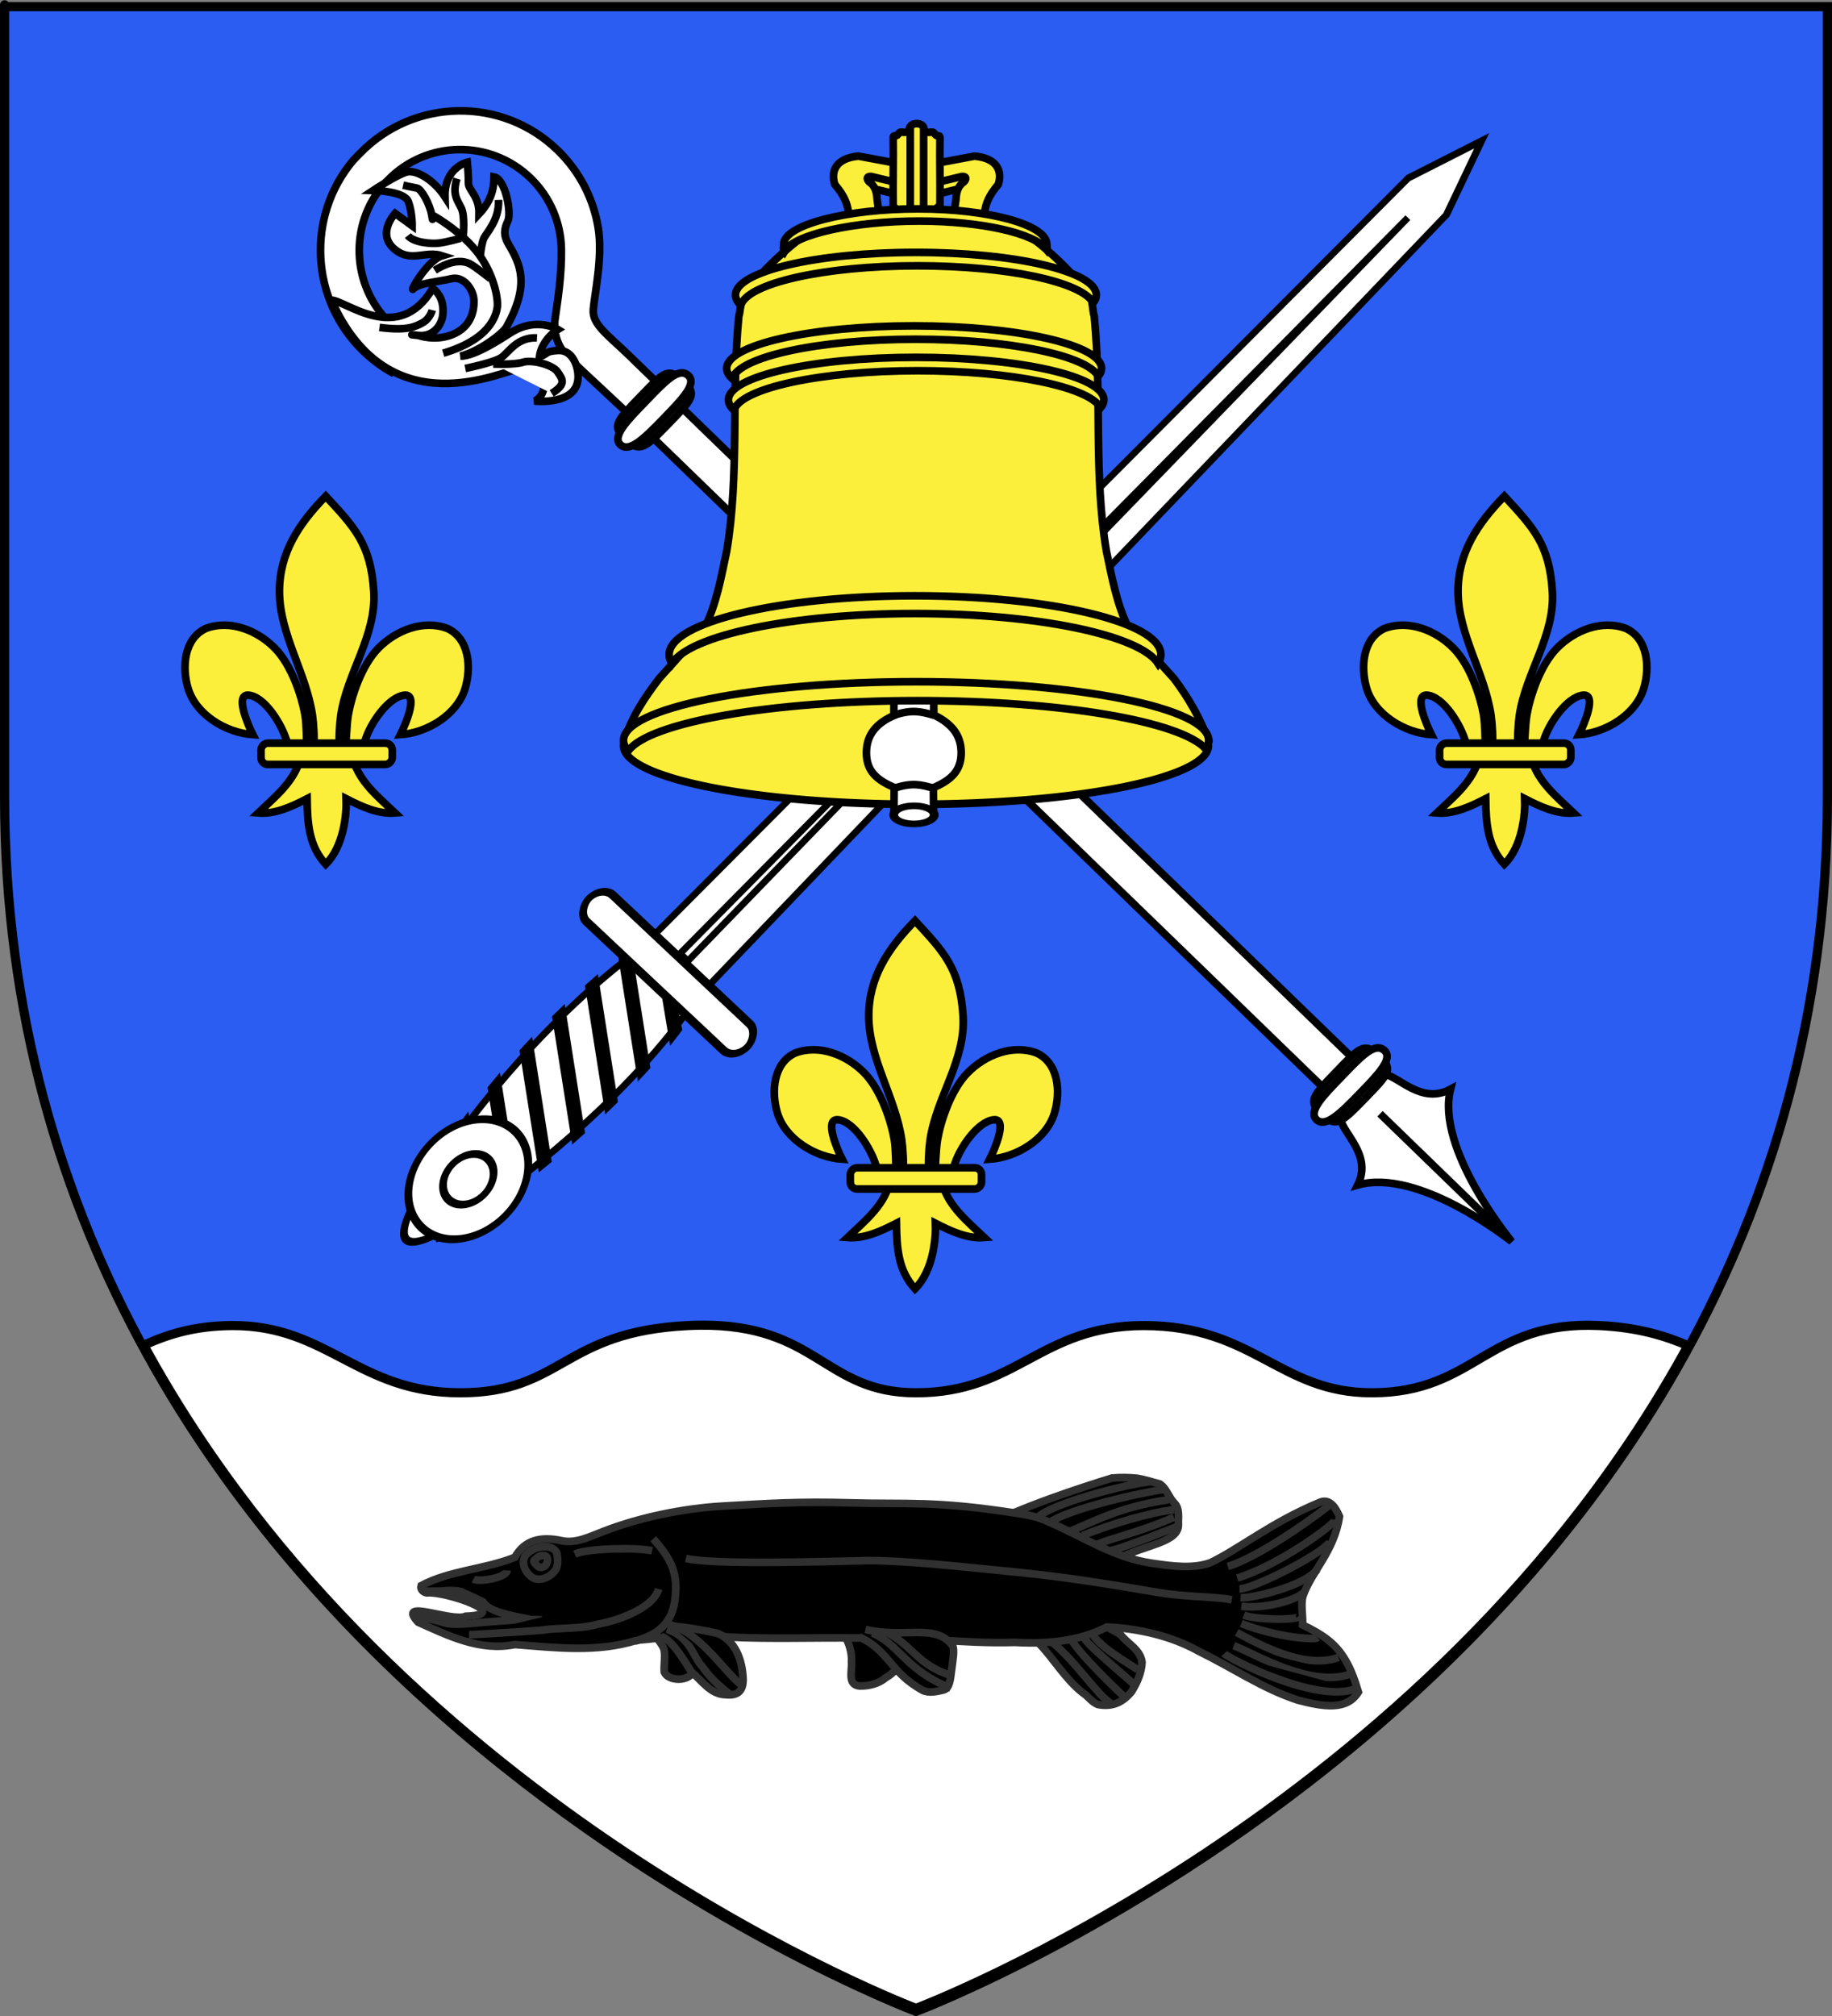 <?xml version="1.0" encoding="UTF-8" standalone="no"?>
<svg
   xmlns:dc="http://purl.org/dc/elements/1.1/"
   xmlns:cc="http://web.resource.org/cc/"
   xmlns:rdf="http://www.w3.org/1999/02/22-rdf-syntax-ns#"
   xmlns:svg="http://www.w3.org/2000/svg"
   xmlns="http://www.w3.org/2000/svg"
   xmlns:xlink="http://www.w3.org/1999/xlink"
   xmlns:sodipodi="http://sodipodi.sourceforge.net/DTD/sodipodi-0.dtd"
   xmlns:inkscape="http://www.inkscape.org/namespaces/inkscape"
   height="660"
   width="600"
   version="1.0"
   id="svg2"
   sodipodi:version="0.32"
   inkscape:version="0.44.1"
   sodipodi:docname="Blason ville fr Butry-sur-Oise (Val-d'Oise).svg"
   sodipodi:docbase="C:\Documents and Settings\Standard\Mes documents\aaaOuiqui\Blasons\Blasons Val-d'Oise"
   inkscape:export-filename="/Users/olivier/Desktop/Blason Rouge/Blason_Vide_3D.png"
   inkscape:export-xdpi="144"
   inkscape:export-ydpi="144">
  <rect width="100%" height="100%" fill="#808080" stroke="none"/>
  <sodipodi:namedview
     inkscape:window-height="712"
     inkscape:window-width="1024"
     inkscape:pageshadow="2"
     inkscape:pageopacity="0.0"
     guidetolerance="10.0"
     gridtolerance="10.0"
     objecttolerance="10.0"
     borderopacity="1.0"
     bordercolor="#666666"
     pagecolor="#ffffff"
     id="base"
     showgrid="false"
     height="660px"
     inkscape:zoom="0.70710678"
     inkscape:cx="554.99118"
     inkscape:cy="430.11333"
     inkscape:window-x="-4"
     inkscape:window-y="-4"
     inkscape:current-layer="layer4"
     showguides="true"
     inkscape:guide-bbox="true" />
  <desc
     id="desc4">Flag of Canton of Valais (Wallis)</desc>
  <defs
     id="defs6">
    <linearGradient
       id="linearGradient2893">
      <stop
         style="stop-color:white;stop-opacity:0.314;"
         offset="0"
         id="stop2895" />
      <stop
         id="stop2897"
         offset="0.19"
         style="stop-color:white;stop-opacity:0.251;" />
      <stop
         style="stop-color:#6b6b6b;stop-opacity:0.125;"
         offset="0.6"
         id="stop2901" />
      <stop
         style="stop-color:black;stop-opacity:0.125;"
         offset="1"
         id="stop2899" />
    </linearGradient>
    <radialGradient
       inkscape:collect="always"
       xlink:href="#linearGradient2893"
       id="radialGradient3163"
       gradientUnits="userSpaceOnUse"
       gradientTransform="matrix(1.353,0,0,1.349,-77.629,-85.747)"
       cx="221.445"
       cy="226.331"
       fx="221.445"
       fy="226.331"
       r="300" />
  </defs>
  <g
     inkscape:groupmode="layer"
     id="layer3"
     inkscape:label="Fond écu"
     style="display:inline">
    <path
       id="path2855"
       style="fill:#2b5df2;fill-opacity:1;fill-rule:evenodd;stroke:none;stroke-width:1px;stroke-linecap:butt;stroke-linejoin:miter;stroke-opacity:1"
       d="M 300,657.503 C 300,657.503 598.5,545.183 598.5,259.731 C 598.5,2.365 598.5,1.179 598.5,1.179 L 1.5,1.179 L 1.5,259.731 C 1.5,545.183 300,657.503 300,657.503 z "
       sodipodi:nodetypes="cccccc" />
    <path
       style="fill:white;fill-opacity:1;fill-rule:evenodd;stroke:black;stroke-width:3;stroke-linecap:butt;stroke-linejoin:miter;stroke-miterlimit:4;stroke-dasharray:none;stroke-opacity:1;display:inline"
       d="M 229.219,433.844 C 227.977,433.857 226.694,433.906 225.375,433.969 C 184.189,435.92 184.188,455.969 150.75,455.969 C 117.327,455.969 107.249,433.84 76.125,433.969 C 63.829,434.015 54.951,436.814 47.094,440.406 C 130.69,593.799 300,657.5 300,657.5 C 300,657.5 469.223,593.829 552.844,440.531 C 545.212,437.248 536.256,434.56 523.875,433.969 C 486.891,432.202 483.427,455.969 449.25,455.969 C 419.073,455.969 410.604,433.969 374.625,433.969 C 340.646,433.969 333.05,455.969 300,455.969 C 269.921,455.969 267.712,433.433 229.219,433.844 z "
       id="path11222" />
  </g>
  <g
     inkscape:groupmode="layer"
     id="layer4"
     inkscape:label="Meubles"
     style="display:inline">
    <g
       style="stroke:black;stroke-width:7.91;stroke-miterlimit:4;stroke-dasharray:none;stroke-opacity:1;display:inline"
       id="g3413"
       transform="matrix(0.316,0,0,0.316,314.875,532.135)">
      <path
         sodipodi:nodetypes="csssssscscsscccccccsscscssssssc"
         id="path3415"
         d="M -48.097,-730.047 C -18.635,-698.201 -1.311,-680.639 1.716,-631.226 C 4.517,-585.498 -25.913,-547.267 -32.472,-503.038 C -33.716,-494.649 -34.783,-477.525 -33.659,-470.58 C -32.827,-465.437 -30.267,-449.725 -27.472,-469.166 C -26.897,-473.165 -26.485,-493.226 -24.722,-503.413 C -21.51,-521.974 -11.224,-554.612 6.622,-572.694 C 24.46,-590.769 52.726,-602.493 77.934,-593.038 C 100.774,-582.5 102.933,-552.738 96.434,-530.976 C 88.296,-503.72 57.193,-484.855 29.309,-483.007 C 34.835,-493.933 48.059,-525.12 33.716,-523.882 C 17.113,-522.449 -2.747,-494.201 -7.917,-474.823 C -9.864,-467.525 -9.078,-456.195 -19.503,-456.663 C -12.628,-433.435 6.777,-418.065 23.778,-401.851 C 6.056,-400.377 -11.477,-408.718 -26.941,-416.663 C -26.287,-400.738 -29.378,-367.096 -48.097,-348.726 C -65.472,-367.642 -67.053,-390.712 -67.378,-416.663 C -82.841,-408.718 -100.374,-400.377 -118.097,-401.851 C -101.096,-418.065 -81.69,-433.435 -74.816,-456.663 C -85.241,-456.195 -85.868,-466.818 -87.816,-474.116 C -92.986,-493.493 -111.432,-522.449 -128.034,-523.882 C -142.378,-525.12 -129.153,-493.933 -123.628,-483.007 C -151.512,-484.855 -182.614,-503.72 -190.753,-530.976 C -197.252,-552.738 -195.093,-582.5 -172.253,-593.038 C -147.045,-602.493 -118.779,-590.769 -100.941,-572.694 C -83.095,-554.612 -72.809,-521.974 -69.597,-503.413 C -67.834,-493.226 -68.129,-474.579 -67.554,-470.58 C -64.758,-451.139 -61.492,-465.437 -60.659,-470.58 C -59.535,-477.525 -60.603,-494.649 -61.847,-503.038 C -68.406,-547.267 -95.956,-587.053 -96.034,-631.226 C -96.104,-671.112 -76.051,-701.46 -48.097,-730.047 z "
         style="fill:#fcef3c;fill-opacity:1;fill-rule:evenodd;stroke:black;stroke-width:7.91;stroke-linecap:butt;stroke-linejoin:miter;stroke-miterlimit:4;stroke-dasharray:none;stroke-opacity:1" />
      <rect
         transform="scale(-1,1)"
         ry="7.012"
         y="-474.154"
         x="-20.841"
         height="22"
         width="136"
         id="rect3417"
         style="fill:#fcef3c;fill-opacity:1;fill-rule:evenodd;stroke:black;stroke-width:7.91;stroke-linejoin:round;stroke-miterlimit:4;stroke-dasharray:none;stroke-opacity:1"
         rx="7.012" />
    </g>
    <g
       id="g14607"
       transform="translate(-3.122277e-2,0)"
       style="stroke-width:2.5;stroke-miterlimit:4;stroke-dasharray:none">
      <g
         style="fill:white;fill-opacity:1;stroke:black;stroke-width:1.083;stroke-miterlimit:4;stroke-dasharray:none;stroke-opacity:1"
         transform="matrix(1.607,-1.658,1.658,1.607,85.187,83.482)"
         id="g12694">
        <g
           style="fill:white;fill-opacity:1;stroke:black;stroke-width:1.092;stroke-miterlimit:4;stroke-dasharray:none;stroke-opacity:1"
           transform="matrix(0.991,0,0,0.991,96.886,-3.225)"
           id="g21688">
          <path
             d="M -78.761,3.41 C -89.148,4.128 -97.354,12.835 -97.354,23.41 C -97.354,25.135 -97.141,26.813 -96.729,28.41 L -90.948,28.41 C -91.516,26.861 -91.823,25.157 -91.823,23.41 C -91.823,15.672 -85.741,9.329 -78.104,8.941 C -77.858,8.928 -77.604,8.941 -77.354,8.941 C -69.372,8.941 -62.917,15.422 -62.917,23.41 C -62.917,27.403 -64.531,31.021 -67.142,33.639 C -69.754,36.258 -72.851,38.428 -74.828,39.864 C -76.823,41.313 -77.603,43.317 -77.594,45.395 C -77.584,47.473 -77.323,60.035 -77.323,60.035 L -71.323,60.035 C -71.323,60.035 -71.323,55.644 -71.323,51.254 C -71.323,46.863 -71.83,44.295 -70.15,42.923 C -68.415,41.507 -63.784,38.662 -61.304,35.334 C -58.823,32.006 -57.354,27.88 -57.354,23.41 C -57.354,12.366 -66.317,3.41 -77.354,3.41 C -77.656,3.41 -77.962,3.396 -78.261,3.41 C -78.343,3.413 -78.428,3.405 -78.511,3.41 C -78.593,3.414 -78.679,3.404 -78.761,3.41 z "
             style="fill:white;fill-opacity:1;fill-rule:nonzero;stroke:black;stroke-width:1.092;stroke-miterlimit:4;stroke-dasharray:none;stroke-opacity:1"
             id="path12604" />
          <g
             transform="translate(0.271,-9.024056e-2)"
             style="fill:white;fill-opacity:1;stroke:black;stroke-width:1.092;stroke-miterlimit:4;stroke-dasharray:none;stroke-opacity:1"
             id="g17018">
            <path
               sodipodi:nodetypes="cscssccscsssccsccscsccscsssscssccc"
               d="M -83.623,41.498 C -81.787,43.148 -82.199,45.027 -83.48,45.814 C -84.76,46.6 -85.701,46.092 -85.701,46.092 C -85.701,46.092 -81.827,51.133 -78.806,48.112 C -77.68,46.985 -76.708,44.841 -78.128,43.515 C -79.547,42.189 -79.396,42.831 -80.673,42.204 C -78.61,40.676 -76.015,41.371 -76.015,41.371 C -76.015,41.371 -76.78,37.888 -81.029,36.857 C -82.558,36.487 -86.985,35.545 -88.453,34.03 C -86.04,35.493 -81.931,36.126 -80.843,35.834 C -74.232,34.063 -73.055,31.084 -72.191,27.859 C -71.802,26.408 -71.065,25.838 -69.862,25.437 C -68.659,25.036 -65.777,21.012 -66.702,19.624 C -68.079,20.943 -69.66,21.74 -72.006,21.77 C -70.111,19.996 -70.658,18.315 -69.871,17.59 C -69.084,16.865 -67.857,15.411 -67.857,15.411 C -67.857,15.411 -70.679,13.55 -73.641,16.577 C -72.993,13.739 -73.688,10.877 -74.907,10.152 C -76.125,9.427 -80.12,8.549 -80.12,8.549 C -80.12,8.549 -77.081,11.803 -77.775,13.268 C -78.469,14.734 -79.881,16.08 -79.881,16.08 L -80.305,13.083 C -80.305,13.083 -84.777,13.179 -83.945,17.238 C -83.446,19.672 -81.011,20.024 -79.963,22.147 C -81.984,21.021 -87.328,22.499 -86.202,22.483 C -85.076,22.468 -82.895,24.436 -81.399,25.377 C -79.903,26.317 -80.284,28.714 -81.394,29.855 C -82.505,30.997 -84.437,32.148 -86.951,31.084 C -89.465,30.02 -90.514,27.645 -90.514,27.645 C -90.514,27.645 -91.857,25.933 -90.514,27.645 C -89.172,29.357 -87.09,28.971 -85.949,28.076 C -84.808,27.181 -84.076,25.918 -84.255,24.417 C -93.618,26.67 -94.193,16.528 -95.568,15.182 C -103.148,34.08 -85.459,39.848 -83.623,41.498 z "
               style="fill:white;fill-opacity:1;fill-rule:evenodd;stroke:black;stroke-width:1.092;stroke-linecap:butt;stroke-linejoin:miter;stroke-miterlimit:4;stroke-dasharray:none;stroke-opacity:1"
               id="path11679" />
            <g
               style="fill:white;fill-opacity:1;stroke:black;stroke-width:1.092;stroke-miterlimit:4;stroke-dasharray:none;stroke-opacity:1"
               id="g17008">
              <path
                 d="M -89.88,31.945 C -83.833,35.374 -80.765,33.66 -79.773,32.938 C -78.78,32.216 -76.524,29.058 -76.073,25.087 C -75.622,21.116 -76.795,16.965 -76.795,16.965 C -76.795,16.965 -77.697,18.229 -76.795,16.965 C -75.892,15.702 -75.17,13.356 -75.531,12.814 C -75.892,12.273 -76.614,11.1 -76.614,11.1"
                 style="fill:none;fill-opacity:1;fill-rule:evenodd;stroke:black;stroke-width:1.092;stroke-linecap:butt;stroke-linejoin:miter;stroke-miterlimit:4;stroke-dasharray:none;stroke-opacity:1"
                 id="path15234" />
              <path
                 d="M -81.307,16.604 C -81.487,17.868 -79.863,19.853 -78.96,20.575 C -78.058,21.297 -76.344,22.29 -76.344,22.29"
                 style="fill:white;fill-opacity:1;fill-rule:evenodd;stroke:black;stroke-width:1.092;stroke-linecap:butt;stroke-linejoin:miter;stroke-miterlimit:4;stroke-dasharray:none;stroke-opacity:1"
                 id="path15236" />
              <path
                 d="M -70.568,15.973 C -72.734,17.056 -72.734,18.229 -73.185,19.402 C -73.636,20.575 -75.802,22.29 -75.802,22.29"
                 style="fill:white;fill-opacity:1;fill-rule:evenodd;stroke:black;stroke-width:1.092;stroke-linecap:butt;stroke-linejoin:miter;stroke-miterlimit:4;stroke-dasharray:none;stroke-opacity:1"
                 id="path15238" />
              <path
                 d="M -68.61,22.38 C -70.703,24.546 -73.272,24.365 -74.128,24.726 C -74.984,25.087 -76.316,26.17 -76.316,26.17"
                 style="fill:white;fill-opacity:1;fill-rule:evenodd;stroke:black;stroke-width:1.092;stroke-linecap:butt;stroke-linejoin:miter;stroke-miterlimit:4;stroke-dasharray:none;stroke-opacity:1"
                 id="path15240" />
              <path
                 d="M -82.209,22.831 C -79.231,23.553 -78.329,24.907 -78.058,25.719 C -77.787,26.531 -77.517,29.419 -77.517,29.419"
                 style="fill:white;fill-opacity:1;fill-rule:evenodd;stroke:black;stroke-width:1.092;stroke-linecap:butt;stroke-linejoin:miter;stroke-miterlimit:4;stroke-dasharray:none;stroke-opacity:1"
                 id="path15242" />
              <path
                 d="M -93.579,22.831 C -91.233,25.989 -89.97,26.441 -88.797,26.802 C -87.624,27.163 -86.541,26.531 -86.541,26.531"
                 style="fill:white;fill-opacity:1;fill-rule:evenodd;stroke:black;stroke-width:1.092;stroke-linecap:butt;stroke-linejoin:miter;stroke-miterlimit:4;stroke-dasharray:none;stroke-opacity:1"
                 id="path16124" />
              <path
                 d="M -78.96,40.067 C -80.856,37.901 -83.292,38.623 -84.555,38.352 C -85.819,38.082 -89.248,35.735 -89.248,35.735"
                 style="fill:white;fill-opacity:1;fill-rule:evenodd;stroke:black;stroke-width:1.092;stroke-linecap:butt;stroke-linejoin:miter;stroke-miterlimit:4;stroke-dasharray:none;stroke-opacity:1"
                 id="path16126" />
              <path
                 d="M -83.202,47.106 C -80.675,47.737 -80.675,46.745 -80.404,45.572 C -80.134,44.398 -81.668,41.691 -82.841,41.06 C -84.014,40.428 -85.999,38.172 -85.999,38.172"
                 style="fill:white;fill-opacity:1;fill-rule:evenodd;stroke:black;stroke-width:1.092;stroke-linecap:butt;stroke-linejoin:miter;stroke-miterlimit:4;stroke-dasharray:none;stroke-opacity:1"
                 id="path16128" />
            </g>
          </g>
          <g
             transform="translate(0.469,-2)"
             style="fill:white;fill-opacity:1;stroke:black;stroke-width:1.092;stroke-miterlimit:4;stroke-dasharray:none;stroke-opacity:1"
             id="g21648">
            <path
               d="M -79.372,202.367 C -80.636,204.172 -79.923,209.236 -84.435,210.679 C -76.526,215.245 -74.937,231.923 -74.903,232.086 C -74.86,231.922 -72.995,215.099 -65.341,210.679 C -69.853,209.236 -69.14,204.172 -70.403,202.367 C -70.598,198.273 -74.126,198.961 -75.247,198.961 C -76.368,198.961 -79.372,198.764 -79.372,202.367 z "
               style="fill:white;fill-opacity:1;fill-rule:evenodd;stroke:black;stroke-width:1.092;stroke-linecap:butt;stroke-linejoin:miter;stroke-miterlimit:4;stroke-dasharray:none;stroke-opacity:1"
               id="path19895" />
            <path
               d="M -74.888,229.222 L -74.888,205.875"
               style="fill:white;fill-opacity:1;fill-rule:evenodd;stroke:black;stroke-width:1.092;stroke-linecap:butt;stroke-linejoin:miter;stroke-miterlimit:4;stroke-dasharray:none;stroke-opacity:1"
               id="path20773" />
          </g>
          <rect
             width="5.956"
             height="137.122"
             x="-77.397"
             y="60.032"
             style="fill:white;fill-opacity:1;fill-rule:nonzero;stroke:black;stroke-width:1.092;stroke-miterlimit:4;stroke-dasharray:none;stroke-opacity:1"
             id="rect17044" />
          <g
             transform="translate(-0.151,0)"
             style="fill:white;fill-opacity:1;stroke:black;stroke-width:1.092;stroke-miterlimit:4;stroke-dasharray:none;stroke-opacity:1"
             id="g18799">
            <path
               d="M -68.385,59.244 C -68.32,62.096 -69.305,62.059 -74.268,62.059 C -79.147,62.059 -80.078,61.951 -80.151,59.244 C -80.228,56.388 -79.14,56.429 -74.268,56.429 C -69.667,56.429 -68.452,56.244 -68.385,59.244 z "
               style="fill:white;fill-opacity:1;fill-rule:nonzero;stroke:black;stroke-width:1.092;stroke-miterlimit:4;stroke-dasharray:none;stroke-opacity:1"
               id="path17922" />
            <path
               d="M -67.335,59.244 C -67.259,61.026 -70.441,61.003 -74.268,61.003 C -78.095,61.003 -81.115,60.936 -81.2,59.244 C -81.291,57.459 -78.095,57.484 -74.268,57.484 C -70.441,57.484 -67.415,57.368 -67.335,59.244 z "
               style="fill:white;fill-opacity:1;fill-rule:nonzero;stroke:black;stroke-width:1.092;stroke-miterlimit:4;stroke-dasharray:none;stroke-opacity:1"
               id="path17919" />
          </g>
          <g
             transform="translate(-0.151,138.76)"
             style="fill:white;fill-opacity:1;stroke:black;stroke-width:1.092;stroke-miterlimit:4;stroke-dasharray:none;stroke-opacity:1"
             id="g19889">
            <path
               d="M -68.385,59.244 C -68.32,62.096 -69.305,62.059 -74.268,62.059 C -79.147,62.059 -80.078,61.951 -80.151,59.244 C -80.228,56.388 -79.14,56.429 -74.268,56.429 C -69.667,56.429 -68.452,56.244 -68.385,59.244 z "
               style="fill:white;fill-opacity:1;fill-rule:nonzero;stroke:black;stroke-width:1.092;stroke-miterlimit:4;stroke-dasharray:none;stroke-opacity:1"
               id="path19891" />
            <path
               d="M -67.335,59.244 C -67.259,61.026 -70.441,61.003 -74.268,61.003 C -78.095,61.003 -81.115,60.936 -81.2,59.244 C -81.291,57.459 -78.095,57.484 -74.268,57.484 C -70.441,57.484 -67.415,57.368 -67.335,59.244 z "
               style="fill:white;fill-opacity:1;fill-rule:nonzero;stroke:black;stroke-width:1.092;stroke-miterlimit:4;stroke-dasharray:none;stroke-opacity:1"
               id="path19893" />
          </g>
        </g>
      </g>
      <g
         style="fill:white;fill-opacity:1;stroke:black;stroke-width:3.728;stroke-miterlimit:4;stroke-dasharray:none;stroke-opacity:1"
         transform="matrix(-0.425,-0.409,0.533,-0.546,144.003,623.878)"
         id="g12753">
        <g
           style="fill:white;fill-opacity:1;stroke:black;stroke-width:3.728;stroke-miterlimit:4;stroke-dasharray:none;stroke-opacity:1"
           id="g13414">
          <path
             d="M 254.813,227.219 C 265.027,185.612 277.956,185.612 287.67,227.219 C 297.384,268.826 300.384,320.041 289.67,361.648 C 278.956,403.255 261.527,403.255 250.813,361.648 C 240.099,320.041 244.599,268.826 254.813,227.219 z "
             style="fill:white;fill-opacity:1;fill-rule:nonzero;stroke:black;stroke-width:3.728;stroke-miterlimit:4;stroke-dasharray:none;stroke-opacity:1"
             id="rect4549" />
          <g
             style="fill:white;fill-opacity:1;stroke:black;stroke-width:3.728;stroke-miterlimit:4;stroke-dasharray:none;stroke-opacity:1"
             transform="translate(5.076,0)"
             id="g4551">
            <path
               sodipodi:nodetypes="cccccc"
               d="M 244.671,360.815 L 286.088,360.815 L 279.873,822.433 L 265.165,855.788 L 250.457,822.433 L 244.671,360.815 z "
               style="fill:white;fill-opacity:1;fill-rule:nonzero;stroke:black;stroke-width:3.728;stroke-miterlimit:4;stroke-dasharray:none;stroke-opacity:1"
               id="rect2770" />
            <path
               sodipodi:nodetypes="cccc"
               d="M 262.525,365.538 L 264.652,810.042 L 268.525,365.538 L 262.525,365.538 z "
               style="fill:white;fill-opacity:1;fill-rule:evenodd;stroke:black;stroke-width:3.728;stroke-linecap:butt;stroke-linejoin:miter;stroke-miterlimit:4;stroke-dasharray:none;stroke-opacity:1"
               id="path2773" />
          </g>
          <path
             d="M 259.285,206.733 C 258.895,207.676 258.514,208.607 258.16,209.545 L 289.503,227.795 C 289.191,226.458 288.862,225.128 288.535,223.795 L 259.285,206.733 z M 253.785,223.545 C 253.52,224.543 253.259,225.545 253.003,226.545 L 294.003,250.452 C 293.791,249.157 293.575,247.868 293.347,246.577 L 253.785,223.545 z M 249.628,241.108 C 249.411,242.138 249.18,243.169 248.972,244.202 L 296.847,272.077 C 296.727,270.845 296.606,269.619 296.472,268.389 L 249.628,241.108 z M 246.316,259.202 C 246.153,260.253 245.999,261.305 245.847,262.358 L 298.191,292.858 C 298.155,291.682 298.115,290.502 298.066,289.327 L 246.316,259.202 z M 244.003,277.858 C 243.899,278.943 243.784,280.022 243.691,281.108 L 298.128,312.827 C 298.171,311.689 298.193,310.558 298.222,309.42 L 244.003,277.858 z M 242.722,297.108 C 242.684,298.24 242.654,299.382 242.628,300.514 L 296.753,332.045 C 296.869,330.955 296.963,329.855 297.066,328.764 L 242.722,297.108 z M 242.722,317.108 C 242.762,318.285 242.793,319.462 242.847,320.639 L 294.097,350.483 C 294.177,350.121 294.266,349.749 294.347,349.389 C 294.465,348.709 294.579,348.038 294.691,347.358 L 242.722,317.108 z M 244.191,337.952 C 244.378,339.205 244.561,340.469 244.753,341.733 L 280.799,360.789 C 281.083,359.792 272.139,355.096 272.399,354.091 L 244.191,337.952 z "
             style="fill:white;fill-opacity:1;fill-rule:nonzero;stroke:black;stroke-width:3.728;stroke-miterlimit:4;stroke-dasharray:none;stroke-opacity:1"
             id="path16111"
             sodipodi:nodetypes="cccccccccccccccccccccccccccccccccsccccccc" />
          <rect
             width="120.512"
             height="15.995"
             x="216.104"
             y="350.95"
             style="fill:white;fill-opacity:1;fill-rule:nonzero;stroke:black;stroke-width:3.729;stroke-miterlimit:4;stroke-dasharray:none;stroke-opacity:1"
             id="rect1882"
             ry="7.998"
             rx="8.012"
             transform="matrix(1,-9.047574e-3,-1.515215e-2,1,0,0)" />
          <g
             style="fill:white;fill-opacity:1;stroke:black;stroke-width:3.728;stroke-miterlimit:4;stroke-dasharray:none;stroke-opacity:1"
             transform="translate(0,4)"
             id="g5445">
            <path
               d="M 317.693,37.924 C 317.699,53.828 304.808,66.724 288.904,66.724 C 273,66.724 260.108,53.828 260.114,37.924 C 260.108,22.02 273,9.124 288.904,9.124 C 304.808,9.124 317.699,22.02 317.693,37.924 L 317.693,37.924 z "
               transform="translate(-18.662,191.199)"
               style="fill:white;fill-opacity:1;fill-rule:nonzero;stroke:black;stroke-width:3.728;stroke-miterlimit:4;stroke-dasharray:none;stroke-opacity:1"
               id="path5443" />
            <path
               d="M 161.624,35.904 C 161.627,43.717 155.295,50.052 147.482,50.052 C 139.67,50.052 133.337,43.717 133.34,35.904 C 133.337,28.092 139.67,21.757 147.482,21.757 C 155.295,21.757 161.627,28.092 161.624,35.904 L 161.624,35.904 z "
               transform="matrix(0.859,0,0,0.859,143.525,198.275)"
               style="fill:white;fill-opacity:1;fill-rule:nonzero;stroke:black;stroke-width:4.339;stroke-miterlimit:4;stroke-dasharray:none;stroke-opacity:1"
               id="path5441" />
          </g>
        </g>
      </g>
    </g>
    <g
       id="g14658"
       transform="translate(6.328,0)"
       style="stroke:black;stroke-opacity:1;stroke-width:2.5;stroke-miterlimit:4;stroke-dasharray:none">
      <g
         transform="matrix(0.316,0,0,0.316,115.547,393.135)"
         id="g14652"
         style="stroke:black;stroke-width:7.91;stroke-miterlimit:4;stroke-dasharray:none;stroke-opacity:1;display:inline">
        <path
           style="fill:#fcef3c;fill-opacity:1;fill-rule:evenodd;stroke:black;stroke-width:7.91;stroke-linecap:butt;stroke-linejoin:miter;stroke-miterlimit:4;stroke-dasharray:none;stroke-opacity:1"
           d="M -48.097,-730.047 C -18.635,-698.201 -1.311,-680.639 1.716,-631.226 C 4.517,-585.498 -25.913,-547.267 -32.472,-503.038 C -33.716,-494.649 -34.783,-477.525 -33.659,-470.58 C -32.827,-465.437 -30.267,-449.725 -27.472,-469.166 C -26.897,-473.165 -26.485,-493.226 -24.722,-503.413 C -21.51,-521.974 -11.224,-554.612 6.622,-572.694 C 24.46,-590.769 52.726,-602.493 77.934,-593.038 C 100.774,-582.5 102.933,-552.738 96.434,-530.976 C 88.296,-503.72 57.193,-484.855 29.309,-483.007 C 34.835,-493.933 48.059,-525.12 33.716,-523.882 C 17.113,-522.449 -2.747,-494.201 -7.917,-474.823 C -9.864,-467.525 -9.078,-456.195 -19.503,-456.663 C -12.628,-433.435 6.777,-418.065 23.778,-401.851 C 6.056,-400.377 -11.477,-408.718 -26.941,-416.663 C -26.287,-400.738 -29.378,-367.096 -48.097,-348.726 C -65.472,-367.642 -67.053,-390.712 -67.378,-416.663 C -82.841,-408.718 -100.374,-400.377 -118.097,-401.851 C -101.096,-418.065 -81.69,-433.435 -74.816,-456.663 C -85.241,-456.195 -85.868,-466.818 -87.816,-474.116 C -92.986,-493.493 -111.432,-522.449 -128.034,-523.882 C -142.378,-525.12 -129.153,-493.933 -123.628,-483.007 C -151.512,-484.855 -182.614,-503.72 -190.753,-530.976 C -197.252,-552.738 -195.093,-582.5 -172.253,-593.038 C -147.045,-602.493 -118.779,-590.769 -100.941,-572.694 C -83.095,-554.612 -72.809,-521.974 -69.597,-503.413 C -67.834,-493.226 -68.129,-474.579 -67.554,-470.58 C -64.758,-451.139 -61.492,-465.437 -60.659,-470.58 C -59.535,-477.525 -60.603,-494.649 -61.847,-503.038 C -68.406,-547.267 -95.956,-587.053 -96.034,-631.226 C -96.104,-671.112 -76.051,-701.46 -48.097,-730.047 z "
           id="path14654"
           sodipodi:nodetypes="csssssscscsscccccccsscscssssssc" />
        <rect
           rx="7.012"
           style="fill:#fcef3c;fill-opacity:1;fill-rule:evenodd;stroke:black;stroke-width:7.91;stroke-linejoin:round;stroke-miterlimit:4;stroke-dasharray:none;stroke-opacity:1"
           id="rect14656"
           width="136"
           height="22"
           x="-20.841"
           y="-474.154"
           ry="7.012"
           transform="scale(-1,1)" />
      </g>
      <g
         style="stroke:black;stroke-width:7.91;stroke-miterlimit:4;stroke-dasharray:none;stroke-opacity:1;display:inline"
         id="g14646"
         transform="matrix(0.316,0,0,0.316,501.547,393.135)">
        <path
           sodipodi:nodetypes="csssssscscsscccccccsscscssssssc"
           id="path14648"
           d="M -48.097,-730.047 C -18.635,-698.201 -1.311,-680.639 1.716,-631.226 C 4.517,-585.498 -25.913,-547.267 -32.472,-503.038 C -33.716,-494.649 -34.783,-477.525 -33.659,-470.58 C -32.827,-465.437 -30.267,-449.725 -27.472,-469.166 C -26.897,-473.165 -26.485,-493.226 -24.722,-503.413 C -21.51,-521.974 -11.224,-554.612 6.622,-572.694 C 24.46,-590.769 52.726,-602.493 77.934,-593.038 C 100.774,-582.5 102.933,-552.738 96.434,-530.976 C 88.296,-503.72 57.193,-484.855 29.309,-483.007 C 34.835,-493.933 48.059,-525.12 33.716,-523.882 C 17.113,-522.449 -2.747,-494.201 -7.917,-474.823 C -9.864,-467.525 -9.078,-456.195 -19.503,-456.663 C -12.628,-433.435 6.777,-418.065 23.778,-401.851 C 6.056,-400.377 -11.477,-408.718 -26.941,-416.663 C -26.287,-400.738 -29.378,-367.096 -48.097,-348.726 C -65.472,-367.642 -67.053,-390.712 -67.378,-416.663 C -82.841,-408.718 -100.374,-400.377 -118.097,-401.851 C -101.096,-418.065 -81.69,-433.435 -74.816,-456.663 C -85.241,-456.195 -85.868,-466.818 -87.816,-474.116 C -92.986,-493.493 -111.432,-522.449 -128.034,-523.882 C -142.378,-525.12 -129.153,-493.933 -123.628,-483.007 C -151.512,-484.855 -182.614,-503.72 -190.753,-530.976 C -197.252,-552.738 -195.093,-582.5 -172.253,-593.038 C -147.045,-602.493 -118.779,-590.769 -100.941,-572.694 C -83.095,-554.612 -72.809,-521.974 -69.597,-503.413 C -67.834,-493.226 -68.129,-474.579 -67.554,-470.58 C -64.758,-451.139 -61.492,-465.437 -60.659,-470.58 C -59.535,-477.525 -60.603,-494.649 -61.847,-503.038 C -68.406,-547.267 -95.956,-587.053 -96.034,-631.226 C -96.104,-671.112 -76.051,-701.46 -48.097,-730.047 z "
           style="fill:#fcef3c;fill-opacity:1;fill-rule:evenodd;stroke:black;stroke-width:7.91;stroke-linecap:butt;stroke-linejoin:miter;stroke-miterlimit:4;stroke-dasharray:none;stroke-opacity:1" />
        <rect
           transform="scale(-1,1)"
           ry="7.012"
           y="-474.154"
           x="-20.841"
           height="22"
           width="136"
           id="rect14650"
           style="fill:#fcef3c;fill-opacity:1;fill-rule:evenodd;stroke:black;stroke-width:7.91;stroke-linejoin:round;stroke-miterlimit:4;stroke-dasharray:none;stroke-opacity:1"
           rx="7.012" />
      </g>
    </g>
    <g
       id="g33519">
      <path
         transform="matrix(0.426,0,0,0.443,207.168,29.064)"
         d="M 442.761 485.437 A 224.884 43.32 0 1 1  -7.008,485.437 A 224.884 43.32 0 1 1  442.761 485.437 z"
         sodipodi:ry="43.320465"
         sodipodi:rx="224.88417"
         sodipodi:cy="485.43738"
         sodipodi:cx="217.87645"
         id="path11055"
         style="fill:#fcef3c;fill-opacity:1;stroke:black;stroke-width:5.756;stroke-miterlimit:4;stroke-dasharray:none;stroke-opacity:1"
         sodipodi:type="arc" />
      <g
         transform="matrix(0.443,0,0,0.443,176.375,9.559)"
         id="g12065"
         style="stroke:black;stroke-width:5.647;stroke-miterlimit:4;stroke-dasharray:none;stroke-opacity:1;fill:white;fill-opacity:1">
        <g
           id="g12061"
           style="stroke:black;stroke-width:5.647;stroke-miterlimit:4;stroke-dasharray:none;stroke-opacity:1;fill:white;fill-opacity:1">
          <path
             sodipodi:nodetypes="cccccccccccccsc"
             d="M 262.927,560.439 L 262.791,579.162 C 262.791,581.809 265.206,583.94 268.206,583.94 L 286.681,583.94 C 289.681,583.94 292.096,581.809 292.096,579.162 L 291.915,560.618 C 303.959,555.218 312.482,548.945 312.482,534.693 C 312.482,520.681 304.243,512.581 292.222,506.749 L 292.096,410.147 C 292.096,407.5 289.681,405.369 286.681,405.369 L 268.206,405.369 C 265.206,405.369 262.791,407.5 262.791,410.147 L 262.734,507.194 C 250.708,512.487 242.405,520.626 242.405,534.693 C 242.405,548.91 250.751,554.947 262.927,560.439 z "
             style="fill:white;fill-opacity:1;stroke:black;stroke-width:5.647;stroke-miterlimit:4;stroke-dasharray:none;stroke-opacity:1"
             id="rect6497" />
          <path
             transform="matrix(0.822,0,0,0.614,411.163,439.419)"
             d="M -144.286 229.977 A 18.217 10.876 0 1 1  -180.721,229.977 A 18.217 10.876 0 1 1  -144.286 229.977 z"
             sodipodi:ry="10.876202"
             sodipodi:rx="18.217327"
             sodipodi:cy="229.97678"
             sodipodi:cx="-162.50325"
             id="path11124"
             style="fill:white;fill-opacity:1;stroke:black;stroke-width:7.949;stroke-miterlimit:4;stroke-dasharray:none;stroke-opacity:1"
             sodipodi:type="arc" />
        </g>
        <path
           style="fill:white;fill-rule:evenodd;stroke:black;stroke-width:5.647;stroke-linecap:butt;stroke-linejoin:miter;stroke-miterlimit:4;stroke-dasharray:none;stroke-opacity:1;fill-opacity:1"
           d="M 262.88,506.975 C 276.274,502.554 282.602,504.244 292.285,506.975"
           id="path11126"
           sodipodi:nodetypes="cc" />
        <path
           sodipodi:nodetypes="cc"
           id="path12022"
           d="M 262.88,560.975 C 276.274,556.554 282.602,558.244 292.285,560.975"
           style="fill:white;fill-rule:evenodd;stroke:black;stroke-width:5.647;stroke-linecap:butt;stroke-linejoin:miter;stroke-miterlimit:4;stroke-dasharray:none;stroke-opacity:1;fill-opacity:1" />
      </g>
      <g
         transform="matrix(0.443,0,0,0.443,176.375,9.559)"
         style="stroke:black;stroke-width:5.647;stroke-miterlimit:4;stroke-dasharray:none;stroke-opacity:1"
         id="g13071">
        <g
           style="stroke:black;stroke-width:5.647;stroke-miterlimit:4;stroke-dasharray:none;stroke-opacity:1"
           id="g13067">
          <path
             id="path13059"
             style="fill:#fcef3c;fill-opacity:1;fill-rule:evenodd;stroke:black;stroke-width:5.647;stroke-linecap:butt;stroke-linejoin:miter;stroke-miterlimit:4;stroke-dasharray:none;stroke-opacity:1"
             d="M 279.465,125.514 L 312.817,117.514 C 318.911,123.087 306.832,168.403 326.339,123.354 C 329.469,113.504 339.056,103.896 322.337,102.455 L 279.465,110.455 L 236.593,102.455 C 219.874,103.896 226.747,110.337 229.877,120.187 C 230.303,125.655 240.655,118.058 246.113,117.514 L 279.465,125.514 z "
             sodipodi:nodetypes="ccccccccc" />
          <path
             sodipodi:nodetypes="ccccccccccccccccccccc"
             d="M 279.465,116.871 L 312.817,108.871 C 317.875,108.442 315.635,112.478 313.207,113.789 C 310.117,116.606 309.034,120.504 308.787,123.844 C 308.692,126.346 307.645,132.034 307.352,134.526 C 310.772,136.922 315.02,136.402 312.303,138.583 C 313.097,139.698 319.043,140.797 322.802,139.664 C 325.311,141.738 327.398,140.566 329.57,140.075 C 329.413,130.258 332.96,122.832 339.911,114.711 C 343.041,104.861 339.056,95.254 322.337,93.812 L 279.465,101.812 L 236.593,93.812 C 219.874,95.254 215.889,104.861 219.019,114.711 C 225.97,122.832 229.517,130.258 229.36,140.075 C 231.532,140.566 233.619,141.738 236.129,139.664 C 239.887,140.797 245.833,139.698 246.627,138.583 C 243.91,136.402 248.158,136.922 251.578,134.526 C 251.285,132.034 250.238,126.346 250.143,123.844 C 249.896,120.504 248.813,116.606 245.723,113.789 C 243.295,112.478 241.055,108.442 246.113,108.871 L 279.465,116.871 z "
             style="fill:#fcef3c;fill-opacity:1;fill-rule:evenodd;stroke:black;stroke-width:5.647;stroke-linecap:butt;stroke-linejoin:miter;stroke-miterlimit:4;stroke-dasharray:none;stroke-opacity:1"
             id="path8293" />
        </g>
        <g
           style="stroke:black;stroke-width:5.672;stroke-miterlimit:4;stroke-dasharray:none;stroke-opacity:1"
           id="g10085"
           transform="matrix(0.997,0,0,0.994,0.861,-5.926)">
          <path
             sodipodi:nodetypes="ccccccccccccc"
             d="M 280.749,146.181 C 286.135,143.245 292.431,141.385 296.798,136.789 C 296.992,119.345 296.564,103.676 296.798,86.286 C 296.523,85.568 296.576,85.114 295.336,85.218 C 292.863,85.395 293.079,82.142 290.592,82.442 C 288.471,82.858 284.426,82.84 284.884,80.085 C 284.472,77.612 282.128,76.032 279.465,76.39 C 276.802,76.032 274.459,77.612 274.046,80.085 C 274.504,82.84 270.459,82.858 268.339,82.442 C 265.852,82.142 266.067,85.395 263.594,85.218 C 262.354,85.114 262.407,85.568 262.132,86.286 C 262.366,103.676 261.938,119.345 262.132,136.789 C 265.304,143.66 274.969,144.843 280.749,146.181 z "
             style="fill:#fcef3c;fill-opacity:1;fill-rule:evenodd;stroke:black;stroke-width:5.672;stroke-linecap:butt;stroke-linejoin:miter;stroke-miterlimit:4;stroke-dasharray:none;stroke-opacity:1"
             id="path6515" />
          <rect
             ry="3.185"
             rx="4.955"
             y="76.186"
             x="274.789"
             height="67.726"
             width="9.91"
             id="rect10083"
             style="fill:#fcef3c;fill-opacity:1;stroke:black;stroke-width:5.672;stroke-miterlimit:4;stroke-dasharray:none;stroke-opacity:1" />
        </g>
      </g>
      <g
         transform="matrix(0.443,0,0,0.443,176.375,9.559)"
         id="g12048"
         style="stroke:black;stroke-width:5.647;stroke-miterlimit:4;stroke-dasharray:none;stroke-opacity:1">
        <path
           id="path2044"
           style="fill:#fcef3c;fill-opacity:1;fill-rule:evenodd;stroke:black;stroke-width:5.647;stroke-linecap:butt;stroke-linejoin:miter;stroke-miterlimit:4;stroke-dasharray:none;stroke-opacity:1"
           d="M 495.65,527.335 C 495.65,503.406 398.529,486.463 279.124,486.463 C 159.72,486.463 62.812,505.883 62.939,527.335 C 68.868,507.497 78.722,493.737 89.074,479.984 L 108.538,458.389 C 115.791,458.299 118.493,449.107 122.62,442.764 C 131.648,424.742 135.039,404.745 139.099,385.783 C 148.663,329.004 142.419,270.385 148.076,212.22 C 149.549,207.56 149.112,200.055 151.663,196.003 C 169.448,173.891 182.008,163.969 194.846,153.397 C 198.745,150.187 201.303,145.496 208.995,143.921 C 229.071,139.132 262.793,134.793 279.465,134.983 C 296.137,134.793 329.86,139.132 349.936,143.921 C 357.628,145.496 360.185,150.187 364.084,153.397 C 376.923,163.969 389.483,173.891 407.267,196.003 C 409.819,200.055 409.381,207.56 410.854,212.22 C 416.511,270.385 410.268,329.004 419.831,385.783 C 423.891,404.745 427.283,424.742 436.31,442.764 C 440.437,449.107 443.139,458.299 450.393,458.389 L 469.857,479.984 C 480.208,493.737 489.848,509.973 495.65,527.335 z "
           sodipodi:nodetypes="cscccccccscccsccccccc" />
        <g
           id="g12040"
           style="stroke:black;stroke-width:5.647;stroke-miterlimit:4;stroke-dasharray:none;stroke-opacity:1">
          <path
             id="path11098"
             d="M 66.316,533.348 C 64.02,530.818 62.816,528.229 62.816,525.567 C 62.816,501.638 159.724,482.223 279.129,482.223 C 398.533,482.223 495.441,501.638 495.441,525.567 C 495.441,527.681 494.652,529.753 493.191,531.786 C 474.844,511.575 386.529,496.223 280.41,496.223 C 171.566,496.223 81.411,512.369 66.316,533.348 z "
             style="fill:#fcef3c;fill-opacity:1;stroke:black;stroke-width:5.647;stroke-miterlimit:4;stroke-dasharray:none;stroke-opacity:1;display:inline" />
          <path
             id="path11100"
             d="M 277.665,219.237 C 201.18,219.237 139.105,233.304 139.105,250.653 C 139.105,253.265 140.518,255.816 143.17,258.244 C 148.344,241.977 207.18,229.124 278.908,229.124 C 348.007,229.124 405.137,241.045 413.858,256.461 C 415.408,254.58 416.224,252.635 416.224,250.653 C 416.224,233.304 354.149,219.237 277.665,219.237 z "
             style="fill:#fcef3c;fill-opacity:1;stroke:black;stroke-width:5.647;stroke-miterlimit:4;stroke-dasharray:none;stroke-opacity:1" />
          <path
             style="fill:#fcef3c;fill-opacity:1;stroke:black;stroke-width:5.647;stroke-miterlimit:4;stroke-dasharray:none;stroke-opacity:1"
             d="M 279.165,242.512 C 202.556,242.512 140.38,256.578 140.38,273.926 C 140.38,276.539 141.795,279.09 144.451,281.517 C 149.634,265.251 208.566,252.398 280.411,252.398 C 349.621,252.398 406.844,264.319 415.58,279.734 C 417.132,277.853 417.95,275.909 417.95,273.926 C 417.95,256.578 355.774,242.512 279.165,242.512 z "
             id="path11107" />
          <path
             style="fill:#fcef3c;fill-opacity:1;stroke:black;stroke-width:5.647;stroke-miterlimit:4;stroke-dasharray:none;stroke-opacity:1"
             d="M 278.999,164.957 C 205.372,164.957 145.617,179.042 145.617,196.413 C 145.617,199.029 146.977,201.584 149.529,204.014 C 154.51,187.726 211.148,174.857 280.196,174.857 C 346.713,174.857 401.708,186.793 410.104,202.229 C 411.596,200.345 412.381,198.398 412.381,196.413 C 412.381,179.042 352.626,164.957 278.999,164.957 z "
             id="path11109" />
          <path
             sodipodi:nodetypes="cscscsc"
             id="path11111"
             d="M 280.535,132.776 C 227.958,132.776 181.214,144.531 181.214,159.026 C 181.214,160.825 180.51,162.578 181.763,164.276 C 188.467,151.586 233.561,141.807 281.441,141.807 C 327.491,141.807 366.853,150.827 375.69,162.807 C 376.335,161.574 375.785,160.308 375.785,159.026 C 375.785,144.531 333.112,132.776 280.535,132.776 z "
             style="fill:#fcef3c;fill-opacity:1;stroke:black;stroke-width:5.647;stroke-miterlimit:4;stroke-dasharray:none;stroke-opacity:1" />
          <path
             id="path12029"
             d="M 278.318,418.711 C 177.976,418.711 96.554,438.191 96.554,462.192 C 96.554,464.428 97.242,466.613 98.605,468.758 C 111.874,447.875 187.324,431.843 278.318,431.843 C 369.312,431.843 444.793,447.875 458.061,468.758 C 459.425,466.613 460.113,464.428 460.113,462.192 C 460.113,438.191 378.66,418.711 278.318,418.711 z "
             style="fill:#fcef3c;fill-opacity:1;stroke:black;stroke-width:5.647;stroke-miterlimit:4;stroke-dasharray:none;stroke-opacity:1" />
        </g>
      </g>
    </g>
    <g
       transform="matrix(0.646,0,0,0.646,50.29,171.637)"
       style="display:inline;stroke:#313131;stroke-opacity:0.995;stroke-width:3.871;stroke-miterlimit:4;stroke-dasharray:none;fill:black;fill-opacity:1"
       inkscape:label="Meubles"
       id="g28073">
      <g
         style="fill:black;fill-opacity:1;stroke:#313131;stroke-opacity:0.995;stroke-width:3.871;stroke-miterlimit:4;stroke-dasharray:none"
         id="g27075">
        <g
           id="g28076"
           style="fill:black;fill-opacity:1;stroke:#313131;stroke-opacity:0.995;stroke-width:3.871;stroke-miterlimit:4;stroke-dasharray:none">
          <path
             sodipodi:nodetypes="ccccccscc"
             id="path28078"
             d="M 438.93,499.789 C 452.503,494.244 469.571,488.384 485.908,483.355 C 490.161,482.973 494.474,483.08 498.719,483.461 C 502.61,484.197 506.445,485.319 510.237,486.4 C 513.65,488.694 514.623,493.066 517.441,495.944 C 520.452,498.85 519.381,503.255 519.585,506.971 C 519.786,516.031 502.592,517.211 490.344,523.731 C 484.042,527.085 476.597,523.598 472.956,522.782 C 459.554,518.402 450.302,507.558 438.93,499.789 z "
             style="fill:black;fill-opacity:1;fill-rule:evenodd;stroke:#313131;stroke-width:3.871;stroke-linecap:butt;stroke-linejoin:miter;stroke-miterlimit:4;stroke-dasharray:none;stroke-opacity:0.995" />
          <path
             sodipodi:nodetypes="cc"
             transform="translate(145.592,492.718)"
             id="path28080"
             d="M 302.691,10.52 C 310.121,3.428 346.879,-6.143 360.06,-7.588"
             style="fill:black;fill-opacity:1;fill-rule:evenodd;stroke:#313131;stroke-width:3.871;stroke-linecap:butt;stroke-linejoin:miter;stroke-miterlimit:4;stroke-dasharray:none;stroke-opacity:0.995" />
          <path
             sodipodi:nodetypes="cc"
             transform="translate(145.592,492.718)"
             id="path28082"
             d="M 308.472,13.376 C 317.515,6.363 356.636,-2.415 367.214,-3.654"
             style="fill:black;fill-opacity:1;fill-rule:evenodd;stroke:#313131;stroke-width:3.871;stroke-linecap:butt;stroke-linejoin:miter;stroke-miterlimit:4;stroke-dasharray:none;stroke-opacity:0.995" />
          <path
             sodipodi:nodetypes="cc"
             transform="translate(145.592,492.718)"
             id="path28084"
             d="M 314.844,19.291 C 330.54,13.233 343.146,5.356 368.982,1.614"
             style="fill:black;fill-opacity:1;fill-rule:evenodd;stroke:#313131;stroke-width:3.871;stroke-linecap:butt;stroke-linejoin:miter;stroke-miterlimit:4;stroke-dasharray:none;stroke-opacity:0.995" />
          <path
             sodipodi:nodetypes="cc"
             transform="translate(145.592,492.718)"
             id="path28086"
             d="M 325.38,19.777 C 339.138,14.242 358.776,8.203 371.756,6.68"
             style="fill:black;fill-opacity:1;fill-rule:evenodd;stroke:#313131;stroke-width:3.871;stroke-linecap:butt;stroke-linejoin:miter;stroke-miterlimit:4;stroke-dasharray:none;stroke-opacity:0.995" />
          <path
             sodipodi:nodetypes="cc"
             transform="translate(145.592,492.718)"
             id="path28088"
             d="M 331.484,24.816 C 338.618,21.361 354.705,18.088 371.689,10.48"
             style="fill:black;fill-opacity:1;fill-rule:evenodd;stroke:#313131;stroke-width:3.871;stroke-linecap:butt;stroke-linejoin:miter;stroke-miterlimit:4;stroke-dasharray:none;stroke-opacity:0.995" />
          <path
             sodipodi:nodetypes="cc"
             transform="translate(145.592,492.718)"
             id="path28090"
             d="M 339.151,27.578 C 347.401,25.744 372.693,15.288 374.356,14.872"
             style="fill:black;fill-opacity:1;fill-rule:evenodd;stroke:#313131;stroke-width:3.871;stroke-linecap:butt;stroke-linejoin:miter;stroke-miterlimit:4;stroke-dasharray:none;stroke-opacity:0.995" />
        </g>
        <path
           style="fill:black;fill-opacity:1;fill-rule:evenodd;stroke:#313131;stroke-width:3.871;stroke-linecap:butt;stroke-linejoin:miter;stroke-miterlimit:4;stroke-dasharray:none;stroke-opacity:0.995"
           d="M 350.418,563.164 C 352.668,567.248 354.131,571.875 353.857,576.577 C 354.211,581.296 351.663,588.159 357.901,588.728 C 362.64,588.825 367.594,587.644 371.26,584.504 C 375.602,582.074 377.999,578.65 380.122,574.198 C 380.848,572.415 379.637,570.566 378.098,569.701 C 375.278,567.934 371.909,567.362 369.048,565.666 C 365.724,563.865 362.198,562.502 358.666,561.174 C 356.928,560.491 355.296,559.384 353.354,559.425 C 348.624,559.201 348.08,559.054 350.418,563.164 z "
           id="path28092"
           sodipodi:nodetypes="cccccccccc" />
        <path
           style="fill:black;fill-opacity:1;fill-rule:evenodd;stroke:#313131;stroke-width:3.871;stroke-linecap:butt;stroke-linejoin:miter;stroke-miterlimit:4;stroke-dasharray:none;stroke-opacity:0.995"
           d="M 254.972,560.556 C 253.343,560.881 254.146,562.766 254.781,563.661 C 256.121,565.94 258.125,567.899 258.839,570.5 C 259.553,574.226 258.596,578.011 258.926,581.754 C 261.07,586.227 270.193,586.473 273.067,582.358 C 276.42,573.183 271.277,564.317 263.236,559.817 C 260.479,559.452 257.685,560.128 254.972,560.556 z "
           id="path28094"
           sodipodi:nodetypes="ccccccc" />
        <g
           id="g28096"
           style="fill:black;fill-opacity:1;stroke:#313131;stroke-opacity:0.995;stroke-width:3.871;stroke-miterlimit:4;stroke-dasharray:none">
          <path
             sodipodi:nodetypes="ccccccccc"
             id="path28098"
             d="M 474.324,554.929 C 479.781,557.245 485.314,559.54 490.306,562.766 C 494.1,567.601 500.284,570.159 501.157,576.747 C 500.868,582.123 498.635,587.195 495.789,591.684 C 491.172,597.264 485.866,599.483 478.723,598.124 C 475.599,596.919 473.776,593.855 470.978,592.119 C 461.849,584.874 455.773,574.004 448.768,567.079 C 446.172,564.288 446.154,564.344 444.118,561.074 C 449.027,555.108 466.85,552.025 474.324,554.929 z "
             style="fill:black;fill-opacity:1;fill-rule:evenodd;stroke:#313131;stroke-width:3.871;stroke-linecap:butt;stroke-linejoin:miter;stroke-miterlimit:4;stroke-dasharray:none;stroke-opacity:0.995" />
          <path
             sodipodi:nodetypes="cc"
             transform="translate(145.592,492.718)"
             id="path28100"
             d="M 309.359,73.362 C 321.765,83.179 332.468,100.246 339.743,104.851"
             style="fill:black;fill-opacity:1;fill-rule:evenodd;stroke:#313131;stroke-width:3.871;stroke-linecap:butt;stroke-linejoin:miter;stroke-miterlimit:4;stroke-dasharray:none;stroke-opacity:0.995" />
          <path
             sodipodi:nodetypes="cc"
             id="path28102"
             d="M 464.342,563.318 C 466.755,570.432 490.64,592.799 491.545,593.702"
             style="fill:black;fill-opacity:1;fill-rule:evenodd;stroke:#313131;stroke-width:3.871;stroke-linecap:butt;stroke-linejoin:miter;stroke-miterlimit:4;stroke-dasharray:none;stroke-opacity:0.995" />
          <path
             sodipodi:nodetypes="csc"
             id="path28104"
             d="M 469.409,561.176 C 469.309,563.05 471.436,563.771 472.469,565.344 C 475.307,569.675 497.185,587.46 498.079,588.987"
             style="fill:black;fill-opacity:1;fill-rule:evenodd;stroke:#313131;stroke-width:3.871;stroke-linecap:butt;stroke-linejoin:miter;stroke-miterlimit:4;stroke-dasharray:none;stroke-opacity:0.995" />
          <path
             sodipodi:nodetypes="cc"
             id="path28106"
             d="M 474.933,559.451 C 475.654,565.688 486.916,572.828 498.955,580.444"
             style="fill:black;fill-opacity:1;fill-rule:evenodd;stroke:#313131;stroke-width:3.871;stroke-linecap:butt;stroke-linejoin:miter;stroke-miterlimit:4;stroke-dasharray:none;stroke-opacity:0.995" />
        </g>
        <path
           style="fill:black;fill-opacity:1;fill-rule:evenodd;stroke:#313131;stroke-width:3.871;stroke-linecap:butt;stroke-linejoin:miter;stroke-miterlimit:4;stroke-dasharray:none;stroke-opacity:0.995"
           d="M 135.648,537.907 C 149.994,530.19 167.443,529.727 183.157,523.544 C 188.117,514.682 196.354,512.808 207.075,515.133 C 214.069,516.649 221.301,512.99 227.99,510.423 C 246.428,503.249 268.614,498.742 288.031,497.6 C 310.977,496.249 327.544,495.152 353.7,495.936 C 382.064,496.786 395.825,494.606 439.279,501.466 C 444.245,502.25 448.814,503.209 453.459,505.429 C 472.254,513.564 486.78,523.713 506.303,526.537 C 516.713,528.042 526.68,529.431 535.786,526.281 C 550.772,519.026 566.675,505.9 590.875,495.829 C 595.839,493.478 598.979,497.543 601.238,502.81 C 598.623,520.528 586.881,530.991 582.807,542.961 C 581.486,546.841 582.775,553.146 582.562,557.794 C 587.545,560.169 591.617,562.462 595.041,565.111 C 602.462,570.854 606.834,578.266 610.839,591.792 C 605.064,601.175 593.362,599.395 580.145,595.912 C 562.21,590.024 548.373,580.234 529.717,571.039 C 515.751,563.272 499.361,559.643 483.364,558.828 C 468.937,566.22 452.709,567.54 436.721,566.633 C 409.927,567.475 383.449,563.244 356.619,564.423 C 334.719,564.112 312.735,565.066 290.892,563.905 C 273.209,561.016 261.183,564.378 245.167,565.528 C 224.569,571.978 203.887,569.286 183.157,567.738 C 165.625,571.275 149.54,563.338 134.155,556.429 C 122.567,543.908 151.468,556.648 158.297,553.375 C 182.907,552.525 147.39,540.505 138.507,541.553 C 136.851,541.337 135.063,539.767 135.648,537.907 z "
           id="path28108"
           sodipodi:nodetypes="ccscssscscccscsccccccccccccc" />
        <path
           style="fill:black;fill-opacity:1;fill-rule:evenodd;stroke:#313131;stroke-width:3.871;stroke-linecap:butt;stroke-linejoin:miter;stroke-miterlimit:4;stroke-dasharray:none;stroke-opacity:0.995"
           d="M 150.306,557.298 C 146.618,556.802 142.776,555 138.372,554.55 C 136.087,553.827 133.919,552.79 131.781,551.717 M 155.697,540.922 C 158.316,541.866 164.241,544.804 166.991,546.058 C 169.838,550.946 179.747,552.804 190.843,554.934 M 196.894,555.224 C 187.414,554.686 175.636,555.817 165.479,556.622 C 161.089,557.108 154.245,557.708 150.276,557.267 M 137.305,540.669 C 138.672,540.669 142.871,540.669 145.286,540.669 C 149.505,540.298 153.209,540.078 156.801,541.163"
           id="path28110"
           sodipodi:nodetypes="cccccsccsccs" />
        <g
           id="g28112"
           style="fill:black;fill-opacity:1;stroke:#313131;stroke-opacity:0.995;stroke-width:3.871;stroke-miterlimit:4;stroke-dasharray:none">
          <path
             sodipodi:nodetypes="cccccc"
             id="path28114"
             d="M 257.458,563.595 C 261.977,565.327 266.184,571.051 272.566,581.441 C 278.116,586.111 282.373,593.089 290.243,593.16 C 296.503,593.815 299.051,590.885 298.887,585.062 C 298.506,575.735 295.085,565.868 285.966,562.078 C 280.26,560.784 268.949,558.635 261.011,558.259"
             style="fill:black;fill-opacity:1;fill-rule:evenodd;stroke:#313131;stroke-width:3.871;stroke-linecap:butt;stroke-linejoin:miter;stroke-miterlimit:4;stroke-dasharray:none;stroke-opacity:0.995" />
          <path
             sodipodi:nodetypes="css"
             transform="translate(145.592,492.718)"
             id="path28116"
             d="M 114.629,67.285 C 125.98,70.729 128.124,81.03 131.782,85.192 C 134.377,88.145 136.237,92.375 147.147,100.66"
             style="fill:black;fill-opacity:1;fill-rule:evenodd;stroke:#313131;stroke-width:3.871;stroke-linecap:butt;stroke-linejoin:miter;stroke-miterlimit:4;stroke-dasharray:none;stroke-opacity:0.995" />
          <path
             sodipodi:nodetypes="cc"
             id="path28118"
             d="M 261.886,557.747 C 277.138,561.702 289.622,581.872 298.006,588.178"
             style="fill:black;fill-opacity:1;fill-rule:evenodd;stroke:#313131;stroke-width:3.871;stroke-linecap:butt;stroke-linejoin:miter;stroke-miterlimit:4;stroke-dasharray:none;stroke-opacity:0.995" />
        </g>
        <g
           id="g28120"
           style="fill:black;fill-opacity:1;stroke:#313131;stroke-opacity:0.995;stroke-width:3.871;stroke-miterlimit:4;stroke-dasharray:none">
          <path
             sodipodi:nodetypes="cccscc"
             id="path28122"
             d="M 357.724,563.871 C 373.084,570.833 373.185,581.744 389.967,590.96 C 393.257,592.503 397.036,591.542 400.409,590.769 C 403.54,590.029 403.94,585.848 404.582,580.652 C 405.153,576.034 406.204,570.439 405.123,568.39 C 396.577,556.646 380.698,564.838 360.937,560.095"
             style="fill:black;fill-opacity:1;fill-rule:evenodd;stroke:#313131;stroke-width:3.871;stroke-linecap:butt;stroke-linejoin:miter;stroke-miterlimit:4;stroke-dasharray:none;stroke-opacity:0.995" />
          <path
             sodipodi:nodetypes="cs"
             transform="translate(145.592,492.718)"
             id="path28124"
             d="M 218.856,69.219 C 232.469,74.878 235.487,87.909 258.536,97.117"
             style="fill:black;fill-opacity:1;fill-rule:evenodd;stroke:#313131;stroke-width:3.871;stroke-linecap:butt;stroke-linejoin:miter;stroke-miterlimit:4;stroke-dasharray:none;stroke-opacity:0.995" />
          <path
             sodipodi:nodetypes="cc"
             transform="translate(145.592,492.718)"
             id="path28126"
             d="M 225.951,68.761 C 239.465,75.521 241.69,85.831 259.917,91.04"
             style="fill:black;fill-opacity:1;fill-rule:evenodd;stroke:#313131;stroke-width:3.871;stroke-linecap:butt;stroke-linejoin:miter;stroke-miterlimit:4;stroke-dasharray:none;stroke-opacity:0.995" />
        </g>
        <path
           style="fill:black;fill-opacity:1;fill-rule:evenodd;stroke:#313131;stroke-width:3.871;stroke-linecap:butt;stroke-linejoin:miter;stroke-miterlimit:4;stroke-dasharray:none;stroke-opacity:0.995"
           d="M 253.315,514.152 C 262.674,524.469 266.176,532.159 264.294,545.405 C 262.188,560.225 251.539,563.66 243.924,566.081"
           id="path28128"
           sodipodi:nodetypes="css" />
        <path
           style="fill:black;fill-opacity:1;fill-rule:evenodd;stroke:#313131;stroke-width:3.871;stroke-linecap:butt;stroke-linejoin:miter;stroke-miterlimit:4;stroke-dasharray:none;stroke-opacity:0.995"
           d="M 189.011,522.081 C 186.34,524.862 187.34,530.439 191.86,533.621 C 194.606,535.554 198.872,534.518 201.576,532.282 C 204.625,529.761 205.28,527.777 204.673,522.386 C 204.054,516.896 194.201,516.676 189.011,522.081 z "
           id="path28130"
           sodipodi:nodetypes="cssss" />
        <path
           style="fill:black;fill-opacity:1;fill-rule:evenodd;stroke:#313131;stroke-width:3.871;stroke-linecap:butt;stroke-linejoin:miter;stroke-miterlimit:4;stroke-dasharray:none;stroke-opacity:0.995"
           d="M 256.077,539.564 C 253.854,548.03 239.012,554.866 224.823,557.539 C 215.44,560.059 205.935,559.025 196.276,560.51 C 186.36,561.297 161.37,562.77 159.955,562.766"
           id="path28132"
           sodipodi:nodetypes="cccc" />
        <path
           style="fill:black;fill-opacity:1;fill-rule:evenodd;stroke:#313131;stroke-width:3.871;stroke-linecap:butt;stroke-linejoin:miter;stroke-miterlimit:4;stroke-dasharray:none;stroke-opacity:0.995"
           d="M 269.888,524.096 C 283.58,527.319 335.644,525.792 362.281,525.201 C 380.972,525.108 409.11,528.212 438.923,531.191 C 462.177,533.515 485.11,537.198 508.536,541.221 C 521.753,543.491 532.466,543.218 544.35,544.599 L 545.468,544.861 L 546.654,545.088"
           id="path28134"
           sodipodi:nodetypes="ccssccc" />
        <path
           sodipodi:nodetypes="cssss"
           id="path28136"
           d="M 194.059,524.085 C 193.086,525.074 191.372,525.207 195.085,528.239 C 196.021,529.004 197.694,528.655 198.583,527.757 C 199.481,526.849 199.916,525.439 199.698,524.194 C 199.354,522.236 196.149,521.962 194.059,524.085 z "
           style="fill:black;fill-opacity:1;fill-rule:evenodd;stroke:#313131;stroke-width:3.871;stroke-linecap:butt;stroke-linejoin:miter;stroke-miterlimit:4;stroke-dasharray:none;stroke-opacity:0.995" />
        <path
           style="fill:black;fill-opacity:1;fill-rule:evenodd;stroke:#313131;stroke-width:3.871;stroke-linecap:butt;stroke-linejoin:miter;stroke-miterlimit:4;stroke-dasharray:none;stroke-opacity:0.995"
           d="M 162.164,534.592 C 165.429,536.271 179.049,533.728 179.29,530.173"
           id="path28138"
           sodipodi:nodetypes="cs" />
        <path
           style="fill:black;fill-opacity:1;fill-rule:evenodd;stroke:#313131;stroke-width:3.871;stroke-linecap:butt;stroke-linejoin:miter;stroke-miterlimit:4;stroke-dasharray:none;stroke-opacity:0.995"
           d="M 213.54,521.886 C 220.236,518.851 245.698,518.478 252.762,520.229"
           id="path28140"
           sodipodi:nodetypes="cc" />
        <path
           style="fill:black;fill-opacity:1;fill-rule:evenodd;stroke:#313131;stroke-width:3.871;stroke-linecap:butt;stroke-linejoin:miter;stroke-miterlimit:4;stroke-dasharray:none;stroke-opacity:0.995"
           d="M 551.073,543.983 C 556.476,544.477 583.544,538.18 589.944,529.715"
           id="path28142"
           sodipodi:nodetypes="cc" />
        <path
           style="fill:black;fill-opacity:1;fill-rule:evenodd;stroke:#313131;stroke-width:3.871;stroke-linecap:butt;stroke-linejoin:miter;stroke-miterlimit:4;stroke-dasharray:none;stroke-opacity:0.995"
           d="M 551.492,548.375 C 565.58,550.041 583.64,543.623 583.41,540.306"
           id="path28144"
           sodipodi:nodetypes="cc" />
        <path
           style="fill:black;fill-opacity:1;fill-rule:evenodd;stroke:#313131;stroke-width:3.871;stroke-linecap:butt;stroke-linejoin:miter;stroke-miterlimit:4;stroke-dasharray:none;stroke-opacity:0.995"
           d="M 552.73,552.822 C 559.191,555.413 583.343,555.581 580.904,552.85"
           id="path28146"
           sodipodi:nodetypes="cc" />
        <path
           style="fill:black;fill-opacity:1;fill-rule:evenodd;stroke:#313131;stroke-width:3.871;stroke-linecap:butt;stroke-linejoin:miter;stroke-miterlimit:4;stroke-dasharray:none;stroke-opacity:0.995"
           d="M 551.452,557.08 C 569.783,564.214 588.804,565.504 590.106,564.261"
           id="path28148"
           sodipodi:nodetypes="cc" />
        <path
           style="fill:black;fill-opacity:1;fill-rule:evenodd;stroke:#313131;stroke-width:3.871;stroke-linecap:butt;stroke-linejoin:miter;stroke-miterlimit:4;stroke-dasharray:none;stroke-opacity:0.995"
           d="M 549.148,561.594 C 568.205,572.105 586.323,579.357 600.764,574.272"
           id="path28150"
           sodipodi:nodetypes="cc" />
        <path
           style="fill:black;fill-opacity:1;fill-rule:evenodd;stroke:#313131;stroke-width:3.871;stroke-linecap:butt;stroke-linejoin:miter;stroke-miterlimit:4;stroke-dasharray:none;stroke-opacity:0.995"
           d="M 547.652,568.29 C 558.287,572.375 586.299,589.586 606.288,582.854"
           id="path28152"
           sodipodi:nodetypes="cc" />
        <path
           style="fill:black;fill-opacity:1;fill-rule:evenodd;stroke:#313131;stroke-width:3.871;stroke-linecap:butt;stroke-linejoin:miter;stroke-miterlimit:4;stroke-dasharray:none;stroke-opacity:0.995"
           d="M 542.803,572.319 C 544.757,574.573 589.196,597.625 609.117,590.226"
           id="path28154"
           sodipodi:nodetypes="cs" />
        <path
           style="fill:black;fill-opacity:1;fill-rule:evenodd;stroke:#313131;stroke-width:3.871;stroke-linecap:butt;stroke-linejoin:miter;stroke-miterlimit:4;stroke-dasharray:none;stroke-opacity:0.995"
           d="M 550.521,539.564 C 557.271,539.564 591.01,522.733 596.25,515.877"
           id="path28156"
           sodipodi:nodetypes="cc" />
        <path
           style="fill:black;fill-opacity:1;fill-rule:evenodd;stroke:#313131;stroke-width:3.871;stroke-linecap:butt;stroke-linejoin:miter;stroke-miterlimit:4;stroke-dasharray:none;stroke-opacity:0.995"
           d="M 549.416,534.04 C 571.214,527.304 599.06,506.554 599.107,504.371"
           id="path28158"
           sodipodi:nodetypes="cc" />
        <path
           style="fill:black;fill-opacity:1;fill-rule:evenodd;stroke:#313131;stroke-width:3.871;stroke-linecap:butt;stroke-linejoin:miter;stroke-miterlimit:4;stroke-dasharray:none;stroke-opacity:0.995"
           d="M 544.634,528.164 C 564.199,522.044 597.342,496.345 596.411,496.893"
           id="path28160"
           sodipodi:nodetypes="cc" />
      </g>
    </g>
  </g>
  <g
     inkscape:groupmode="layer"
     id="layer2"
     inkscape:label="Reflet final"
     sodipodi:insensitive="true"
     style="display:none">
    <path
       sodipodi:nodetypes="cccccc"
       d="M 300,658.5 C 300,658.5 598.5,546.18 598.5,260.728 C 598.5,-24.723 598.5,2.176 598.5,2.176 L 1.5,2.176 L 1.5,260.728 C 1.5,546.18 300,658.5 300,658.5 z "
       style="opacity:1;fill:url(#radialGradient3163);fill-opacity:1;fill-rule:evenodd;stroke:none;stroke-width:1px;stroke-linecap:butt;stroke-linejoin:miter;stroke-opacity:1"
       id="path2875"
       inkscape:export-xdpi="144"
       inkscape:export-ydpi="144" />
  </g>
  <g
     inkscape:groupmode="layer"
     id="layer1"
     inkscape:label="Contour final"
     sodipodi:insensitive="true">
    <path
       sodipodi:nodetypes="cccccc"
       d="M 300,658.5 C 300,658.5 1.5,546.18 1.5,260.728 C 1.5,-24.723 1.5,2.176 1.5,2.176 L 598.5,2.176 L 598.5,260.728 C 598.5,546.18 300,658.5 300,658.5 z "
       style="opacity:1;fill:none;fill-opacity:1;fill-rule:evenodd;stroke:black;stroke-width:3;stroke-linecap:butt;stroke-linejoin:miter;stroke-miterlimit:4;stroke-dasharray:none;stroke-opacity:1"
       id="path1411"
       inkscape:export-xdpi="144"
       inkscape:export-ydpi="144" />
  </g>
</svg>
